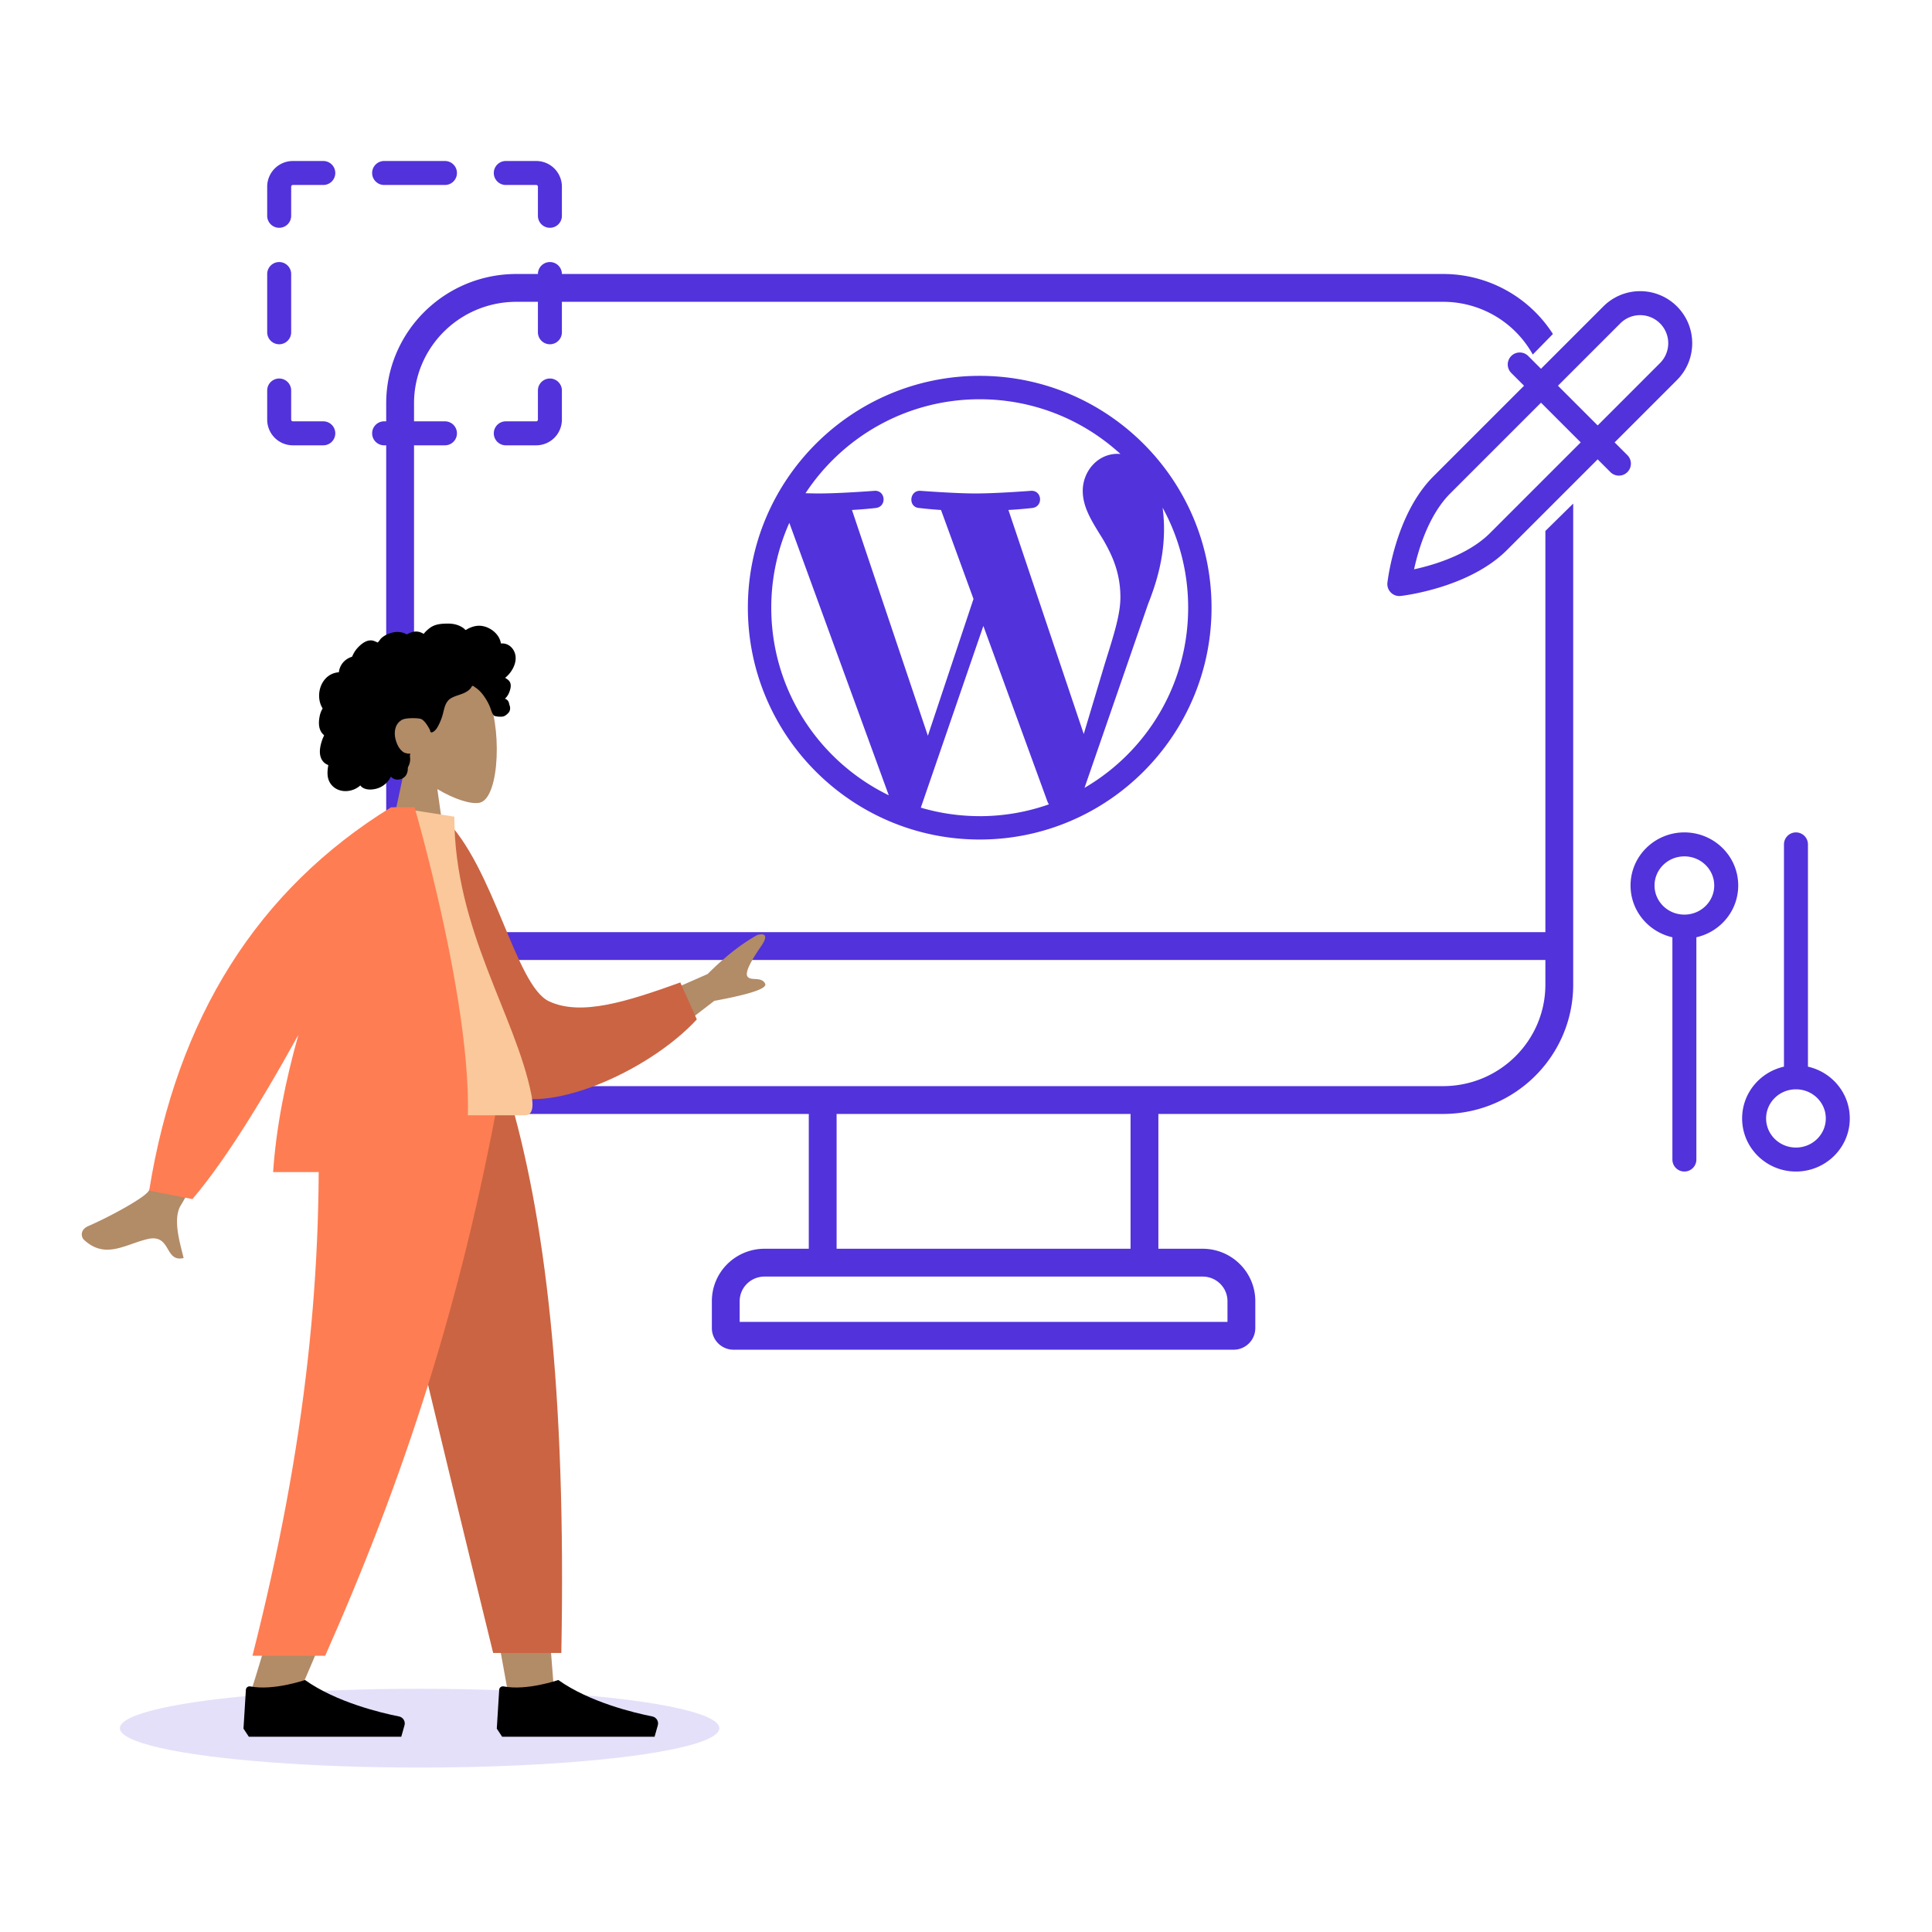 <svg xmlns="http://www.w3.org/2000/svg" width="564" height="564" fill="none"><path fill="#5232DB" fill-rule="evenodd" d="M85.5 54a.5.5 0 0 0-.5.5V63a3.5 3.5 0 1 1-7 0v-8.5a7.5 7.5 0 0 1 7.5-7.5h8.879a3.5 3.5 0 1 1 0 7zm23.137-3.5a3.5 3.5 0 0 1 3.5-3.5h17.758a3.5 3.5 0 1 1 0 7h-17.758a3.5 3.5 0 0 1-3.5-3.5m35.516 0a3.5 3.5 0 0 1 3.5-3.5h8.879a7.5 7.5 0 0 1 7.5 7.5V63a3.5 3.5 0 1 1-7 0v-8.5a.5.5 0 0 0-.5-.5h-8.879a3.5 3.5 0 0 1-3.5-3.5M81.5 76.5A3.5 3.5 0 0 1 85 80v17a3.5 3.5 0 1 1-7 0V80a3.5 3.5 0 0 1 3.5-3.5m79.032 0a3.5 3.5 0 0 1 3.5 3.5v17a3.5 3.5 0 1 1-7 0V80a3.5 3.5 0 0 1 3.5-3.5m-79.032 34A3.5 3.5 0 0 1 85 114v8.5a.5.5 0 0 0 .5.5h8.879a3.5 3.5 0 1 1 0 7H85.5a7.5 7.5 0 0 1-7.5-7.5V114a3.5 3.5 0 0 1 3.5-3.5m79.032 0a3.5 3.5 0 0 1 3.5 3.5v8.5a7.5 7.5 0 0 1-7.5 7.5h-8.879a3.5 3.5 0 1 1 0-7h8.879a.5.5 0 0 0 .5-.5V114a3.5 3.5 0 0 1 3.5-3.5m-51.895 16a3.5 3.5 0 0 1 3.5-3.5h17.758a3.5 3.5 0 1 1 0 7h-17.758a3.5 3.5 0 0 1-3.5-3.5M491.714 250c-4.871 0-8.714 3.864-8.714 8.5s3.843 8.5 8.714 8.5 8.715-3.864 8.715-8.5-3.843-8.5-8.715-8.5M476 258.5c0-8.619 7.094-15.5 15.714-15.5s15.715 6.881 15.715 15.5c0 7.417-5.255 13.548-12.215 15.113V338.5a3.5 3.5 0 1 1-7 0v-64.887C481.255 272.048 476 265.917 476 258.5m48.286-15.5a3.5 3.5 0 0 1 3.5 3.5v64.887C534.745 312.952 540 319.083 540 326.5c0 8.619-7.094 15.5-15.714 15.5s-15.715-6.881-15.715-15.5c0-7.417 5.255-13.548 12.215-15.113V246.5a3.5 3.5 0 0 1 3.5-3.5m0 75c-4.872 0-8.715 3.864-8.715 8.5s3.843 8.5 8.715 8.5 8.714-3.864 8.714-8.5-3.843-8.5-8.714-8.5" clip-rule="evenodd"/><path fill="#5232DB" fill-rule="evenodd" d="M112.743 117.755c0-20.887 17.047-37.77 38.013-37.77h270.488A38.05 38.05 0 0 1 453.336 97.5l-5.877 6 11.798 43.5v140.421c0 20.887-17.046 37.769-38.013 37.769H338.16v39.354h12.916c8.465 0 15.378 6.821 15.378 15.297v7.865c0 3.512-2.859 6.308-6.324 6.308H214.134c-3.465 0-6.324-2.796-6.324-6.308v-7.865c0-8.476 6.913-15.297 15.378-15.297h12.916V325.19h-85.348c-20.966 0-38.013-16.882-38.013-37.769zm8.122 162.49v7.176c0 16.346 13.355 29.648 29.891 29.648h270.488c16.537 0 29.892-13.302 29.892-29.648v-7.176zm330.271-8.121H120.865V117.755c0-16.347 13.355-29.648 29.891-29.648h270.488a29.91 29.91 0 0 1 26.215 15.393l11.798 43.5-8.121 8zM244.225 325.19v39.354h85.814V325.19zm-21.037 47.475c-4.035 0-7.257 3.241-7.257 7.176v6.052h142.402v-6.052c0-3.935-3.222-7.176-7.257-7.176z" clip-rule="evenodd"/><path fill="#5232DB" d="M286 109.722c-37.32 0-67.678 30.359-67.678 67.678 0 37.32 30.358 67.679 67.678 67.679s67.679-30.366 67.679-67.679c0-37.312-30.366-67.678-67.679-67.678M225.154 177.4a60.6 60.6 0 0 1 5.271-24.765l29.027 79.524c-20.297-9.862-34.298-30.674-34.298-54.759M286 238.254a60.8 60.8 0 0 1-17.188-2.478l18.255-53.047 18.7 51.242c.121.301.272.58.437.838A60.7 60.7 0 0 1 286 238.261zm8.387-89.379c3.659-.193 6.961-.58 6.961-.58 3.28-.387 2.893-5.207-.387-5.013 0 0-9.854.773-16.221.773-5.98 0-16.028-.773-16.028-.773-3.28-.194-3.667 4.82-.387 5.013 0 0 3.101.387 6.381.58l9.482 25.976-13.32 39.934-22.159-65.91c3.667-.193 6.961-.58 6.961-.58 3.28-.387 2.886-5.207-.386-5.013 0 0-9.855.773-16.215.773-1.138 0-2.485-.028-3.917-.071 10.886-16.522 29.592-27.43 50.848-27.43 15.842 0 30.266 6.059 41.087 15.978-.265-.014-.515-.05-.788-.05-5.98 0-10.219 5.207-10.219 10.8 0 5.013 2.893 9.26 5.98 14.273 2.313 4.054 5.013 9.26 5.013 16.78 0 5.207-2.005 11.251-4.627 19.674l-6.073 20.274zm45.011-.666a60.56 60.56 0 0 1 7.456 29.191c0 22.453-12.168 42.047-30.259 52.596l18.585-53.734c3.474-8.68 4.627-15.62 4.627-21.793 0-2.242-.151-4.319-.409-6.26"/><path fill="#5232DB" fill-rule="evenodd" d="M468.058 89.45c5.934-5.934 15.556-5.934 21.491.001s5.935 15.557 0 21.492l-18.202 18.202 3.728 3.728a3.5 3.5 0 1 1-4.95 4.95l-3.728-3.728-26.473 26.473c-5.768 5.767-13.649 9.08-19.807 10.954a74 74 0 0 1-7.906 1.934 62 62 0 0 1-2.388.399q-.43.061-.669.091l-.186.023-.054.006-.017.002-.006.001h-.002s-.002 0-.389-3.478c-3.478-.387-3.478-.389-3.478-.389l.001-.008.002-.017.006-.053.023-.187q.03-.239.092-.668a59 59 0 0 1 .398-2.389 74 74 0 0 1 1.934-7.905c1.874-6.158 5.187-14.04 10.954-19.807l26.473-26.474-3.728-3.728a3.5 3.5 0 1 1 4.95-4.95l3.728 3.728zm-18.203 28.103-26.473 26.473c-4.572 4.572-7.463 11.164-9.207 16.896a66 66 0 0 0-1.37 5.274 67 67 0 0 0 5.273-1.371c5.732-1.744 12.324-4.635 16.896-9.206l26.473-26.474zm16.542 6.642-11.592-11.592 3.46-3.46 14.742-14.742a8.197 8.197 0 0 1 11.592 0 8.195 8.195 0 0 1 0 11.592zM408.5 170.5l-3.478-.387a3.5 3.5 0 0 0 3.865 3.865z" clip-rule="evenodd"/><ellipse cx="87.5" cy="11.5" fill="#5232DB" opacity=".15" rx="87.5" ry="11.5" style="mix-blend-mode:multiply" transform="matrix(-1 0 0 1 210 493)"/><path fill="#B28B67" fill-rule="evenodd" d="M127.67 230.348c5.094 3.078 10.099 4.566 12.449 3.958 5.891-1.522 6.433-23.132 1.874-31.651s-27.993-12.233-29.174 4.647c-.41 5.858 2.043 11.086 5.668 15.352l-6.5 30.374h18.88z" clip-rule="evenodd"/><path fill="#000" fill-rule="evenodd" d="M150.357 190.845c-.391-1.378-1.443-2.558-2.86-2.908a3.8 3.8 0 0 0-1.052-.105c-.127.005-.163.042-.222-.047-.044-.066-.045-.227-.063-.304a6 6 0 0 0-.214-.711c-.296-.791-.795-1.49-1.395-2.08-1.124-1.102-2.642-1.863-4.22-2.001-.863-.075-1.72.065-2.536.347a10 10 0 0 0-1.231.528c-.121.06-.51.356-.631.337-.133-.021-.401-.353-.509-.436-1.338-1.03-2.991-1.435-4.658-1.422-1.882.013-3.694.108-5.263 1.258a10.3 10.3 0 0 0-1.409 1.251 7 7 0 0 0-.257.296c-.141.172-.119.229-.315.109-.756-.46-1.631-.675-2.512-.567a5.6 5.6 0 0 0-1.517.43c-.164.07-.546.352-.721.355-.174.002-.55-.259-.729-.325a5.96 5.96 0 0 0-3.031-.281 7.8 7.8 0 0 0-2.971 1.171c-.428.279-.802.589-1.102 1.004-.129.179-.246.369-.393.535-.086.097-.256.197-.302.321.028-.074-1.149-.529-1.259-.558a3.1 3.1 0 0 0-1.773.068c-1.088.359-2.025 1.164-2.794 1.99a8 8 0 0 0-1.035 1.393q-.21.36-.387.737c-.057.122-.095.274-.17.384-.097.141-.162.144-.337.205a5.45 5.45 0 0 0-2.322 1.559 5.37 5.37 0 0 0-1.202 2.555c-.01.055-.016.285-.048.315-.044.041-.224.023-.291.031a5.9 5.9 0 0 0-1.925.565c-1.521.755-2.61 2.17-3.142 3.762-.558 1.671-.549 3.585.12 5.225q.16.399.386.765c.093.149.123.15.063.306-.067.174-.19.344-.27.514a7.4 7.4 0 0 0-.555 1.747c-.188.987-.281 2.025-.096 3.02.086.461.237.913.466 1.324a3.8 3.8 0 0 0 .661.868c.05.049.118.093.16.149.106.136.129.024.074.224-.076.279-.248.555-.354.826q-.163.42-.298.851a12.6 12.6 0 0 0-.432 1.772c-.186 1.154-.153 2.384.391 3.443.233.453.567.851.972 1.16q.3.228.639.389c.115.055.263.079.316.191.057.12-.028.36-.047.495-.167 1.174-.251 2.406.097 3.557a4.9 4.9 0 0 0 1.942 2.614c1.778 1.201 4.174 1.134 6.042.172a6.3 6.3 0 0 0 1.348-.929c1.035 1.396 3.164 1.352 4.676.954 1.884-.496 3.396-1.809 4.267-3.535 1.191 1.454 3.69.982 4.516-.595a3.8 3.8 0 0 0 .381-1.242c.031-.226.011-.454.035-.679.029-.286.22-.564.33-.841a4.6 4.6 0 0 0 .351-1.676c.003-.303-.035-.599-.064-.9-.026-.271.049-.523.092-.791-.483.08-1.072-.05-1.527-.191-.447-.138-.865-.501-1.181-.832-.732-.77-1.179-1.78-1.485-2.784-.671-2.205-.396-4.85 1.816-6.06 1.03-.564 4.117-.562 5.344-.283 1.29.293 2.753 3.147 2.825 3.416.045.166.022.371.174.482.335.243.886-.179 1.133-.387.425-.36.729-.839.992-1.324a16.4 16.4 0 0 0 1.361-3.346c.251-.892.412-1.812.741-2.681.327-.865.843-1.638 1.645-2.128.872-.532 1.872-.813 2.829-1.148.949-.332 1.882-.738 2.618-1.442.161-.155.319-.319.449-.502.103-.144.204-.419.361-.511.243-.141.599.228.809.362 1.039.661 1.906 1.584 2.604 2.592.696 1.002 1.266 1.966 1.729 3.085.344.83.559 1.894 1.163 2.574.27.304 2.277.487 2.927.222s1.378-.954 1.596-1.385c.223-.442.277-.927.181-1.411-.056-.284-.171-.55-.233-.829-.053-.235-.101-.457-.215-.672a1.65 1.65 0 0 0-1.03-.822 4.9 4.9 0 0 0 1.112-1.513c.276-.594.51-1.318.576-1.97.054-.53-.029-1.08-.318-1.535-.304-.478-.842-.79-1.307-1.088a8.5 8.5 0 0 0 1.819-1.987c.973-1.46 1.575-3.3 1.081-5.041" clip-rule="evenodd"/><path fill="#B28B67" fill-rule="evenodd" d="m105.693 318.493 28.817 99.559 13.553 74.751h13.604l-13.579-174.31z" clip-rule="evenodd"/><path fill="#B28B67" fill-rule="evenodd" d="M92.743 318.493c2.01 51.72 1.218 79.93.768 84.629s-3.005 36.17-20.414 91.258h14.149c23.055-52.847 31.104-84.318 33.748-91.258s10.454-35.149 21.856-84.629z" clip-rule="evenodd"/><path fill="#CB6442" fill-rule="evenodd" d="M105.075 318.493q11.244 51.388 38.892 164.056h19.898c1.469-77.095-4.782-127.837-15.609-164.056z" clip-rule="evenodd"/><path fill="#FF7D53" fill-rule="evenodd" d="M92.643 318.493c1.969 51.72-3.135 102.675-18.943 164.862h21.23c23.097-52.059 39.652-102.762 50.967-164.862z" clip-rule="evenodd"/><path fill="#000" fill-rule="evenodd" d="m71.08 504.634.703-11.37c.04-.64.665-1.078 1.295-.956 6.794 1.315 15.958-1.871 15.958-1.871 9.174 6.515 22.274 9.613 27.446 10.638 1.179.234 1.932 1.425 1.605 2.582l-.945 3.343H72.641zm73.946 0 .704-11.37c.039-.64.664-1.078 1.294-.956 6.794 1.315 15.959-1.871 15.959-1.871 9.173 6.515 22.274 9.613 27.445 10.638 1.179.234 1.933 1.425 1.605 2.582l-.945 3.343h-44.5z" clip-rule="evenodd"/><path fill="#B28B67" fill-rule="evenodd" d="m206.571 284.344-28.504 12.551 9.101 11.691 21.348-16.411q15.996-2.945 14.836-5.061c-.651-1.189-1.864-1.256-2.98-1.318-.87-.048-1.682-.093-2.125-.662-1.013-1.301 1.486-5.32 4.021-9.031 2.534-3.712.159-3.578-1.232-3.134q-6.975 3.892-14.465 11.375M78.947 303.559l-16.12-3.207q-16.4 43.337-19.554 47.496c-1.542 2.034-11.052 7.271-17.49 10.069-2.583 1.123-2.029 3.312-1.27 4.012 4.78 4.418 9.223 2.869 14.06 1.184 1.4-.488 2.834-.988 4.318-1.357 3.842-.957 5.01 1.024 6.115 2.896.978 1.657 1.906 3.229 4.594 2.601a90 90 0 0 0-.435-1.76c-1.047-4.134-2.593-10.229-.3-13.771q1.764-2.726 26.082-48.163" clip-rule="evenodd"/><path fill="#CB6442" fill-rule="evenodd" d="m122.76 239.882 6.803-1.17c14.816 14.41 20.862 49.03 30.736 53.613 9.336 4.332 22.569.14 38.3-5.521l4.817 10.791c-14.293 15.503-44.741 28.601-57.083 21.124-19.733-11.955-24.288-54.654-23.573-78.837" clip-rule="evenodd"/><path fill="#FAC89A" fill-rule="evenodd" d="M93.106 325.592h60.189c2.751 0 2.233-3.982 1.835-5.992-4.589-23.189-22.5-48.185-22.5-81.194l-17.362-2.73c-14.36 23.156-19.326 51.666-22.162 89.916" clip-rule="evenodd"/><path fill="#FF7D53" fill-rule="evenodd" d="M114.347 235.676h-.198q-58.412 36.09-70.602 111.889l12.616 2.477q12.535-14.643 30.94-47.929c-3.764 13.368-6.512 27.078-7.37 40.042h54.18c10.489-26.576-12.89-106.479-12.89-106.479z" clip-rule="evenodd"/></svg>